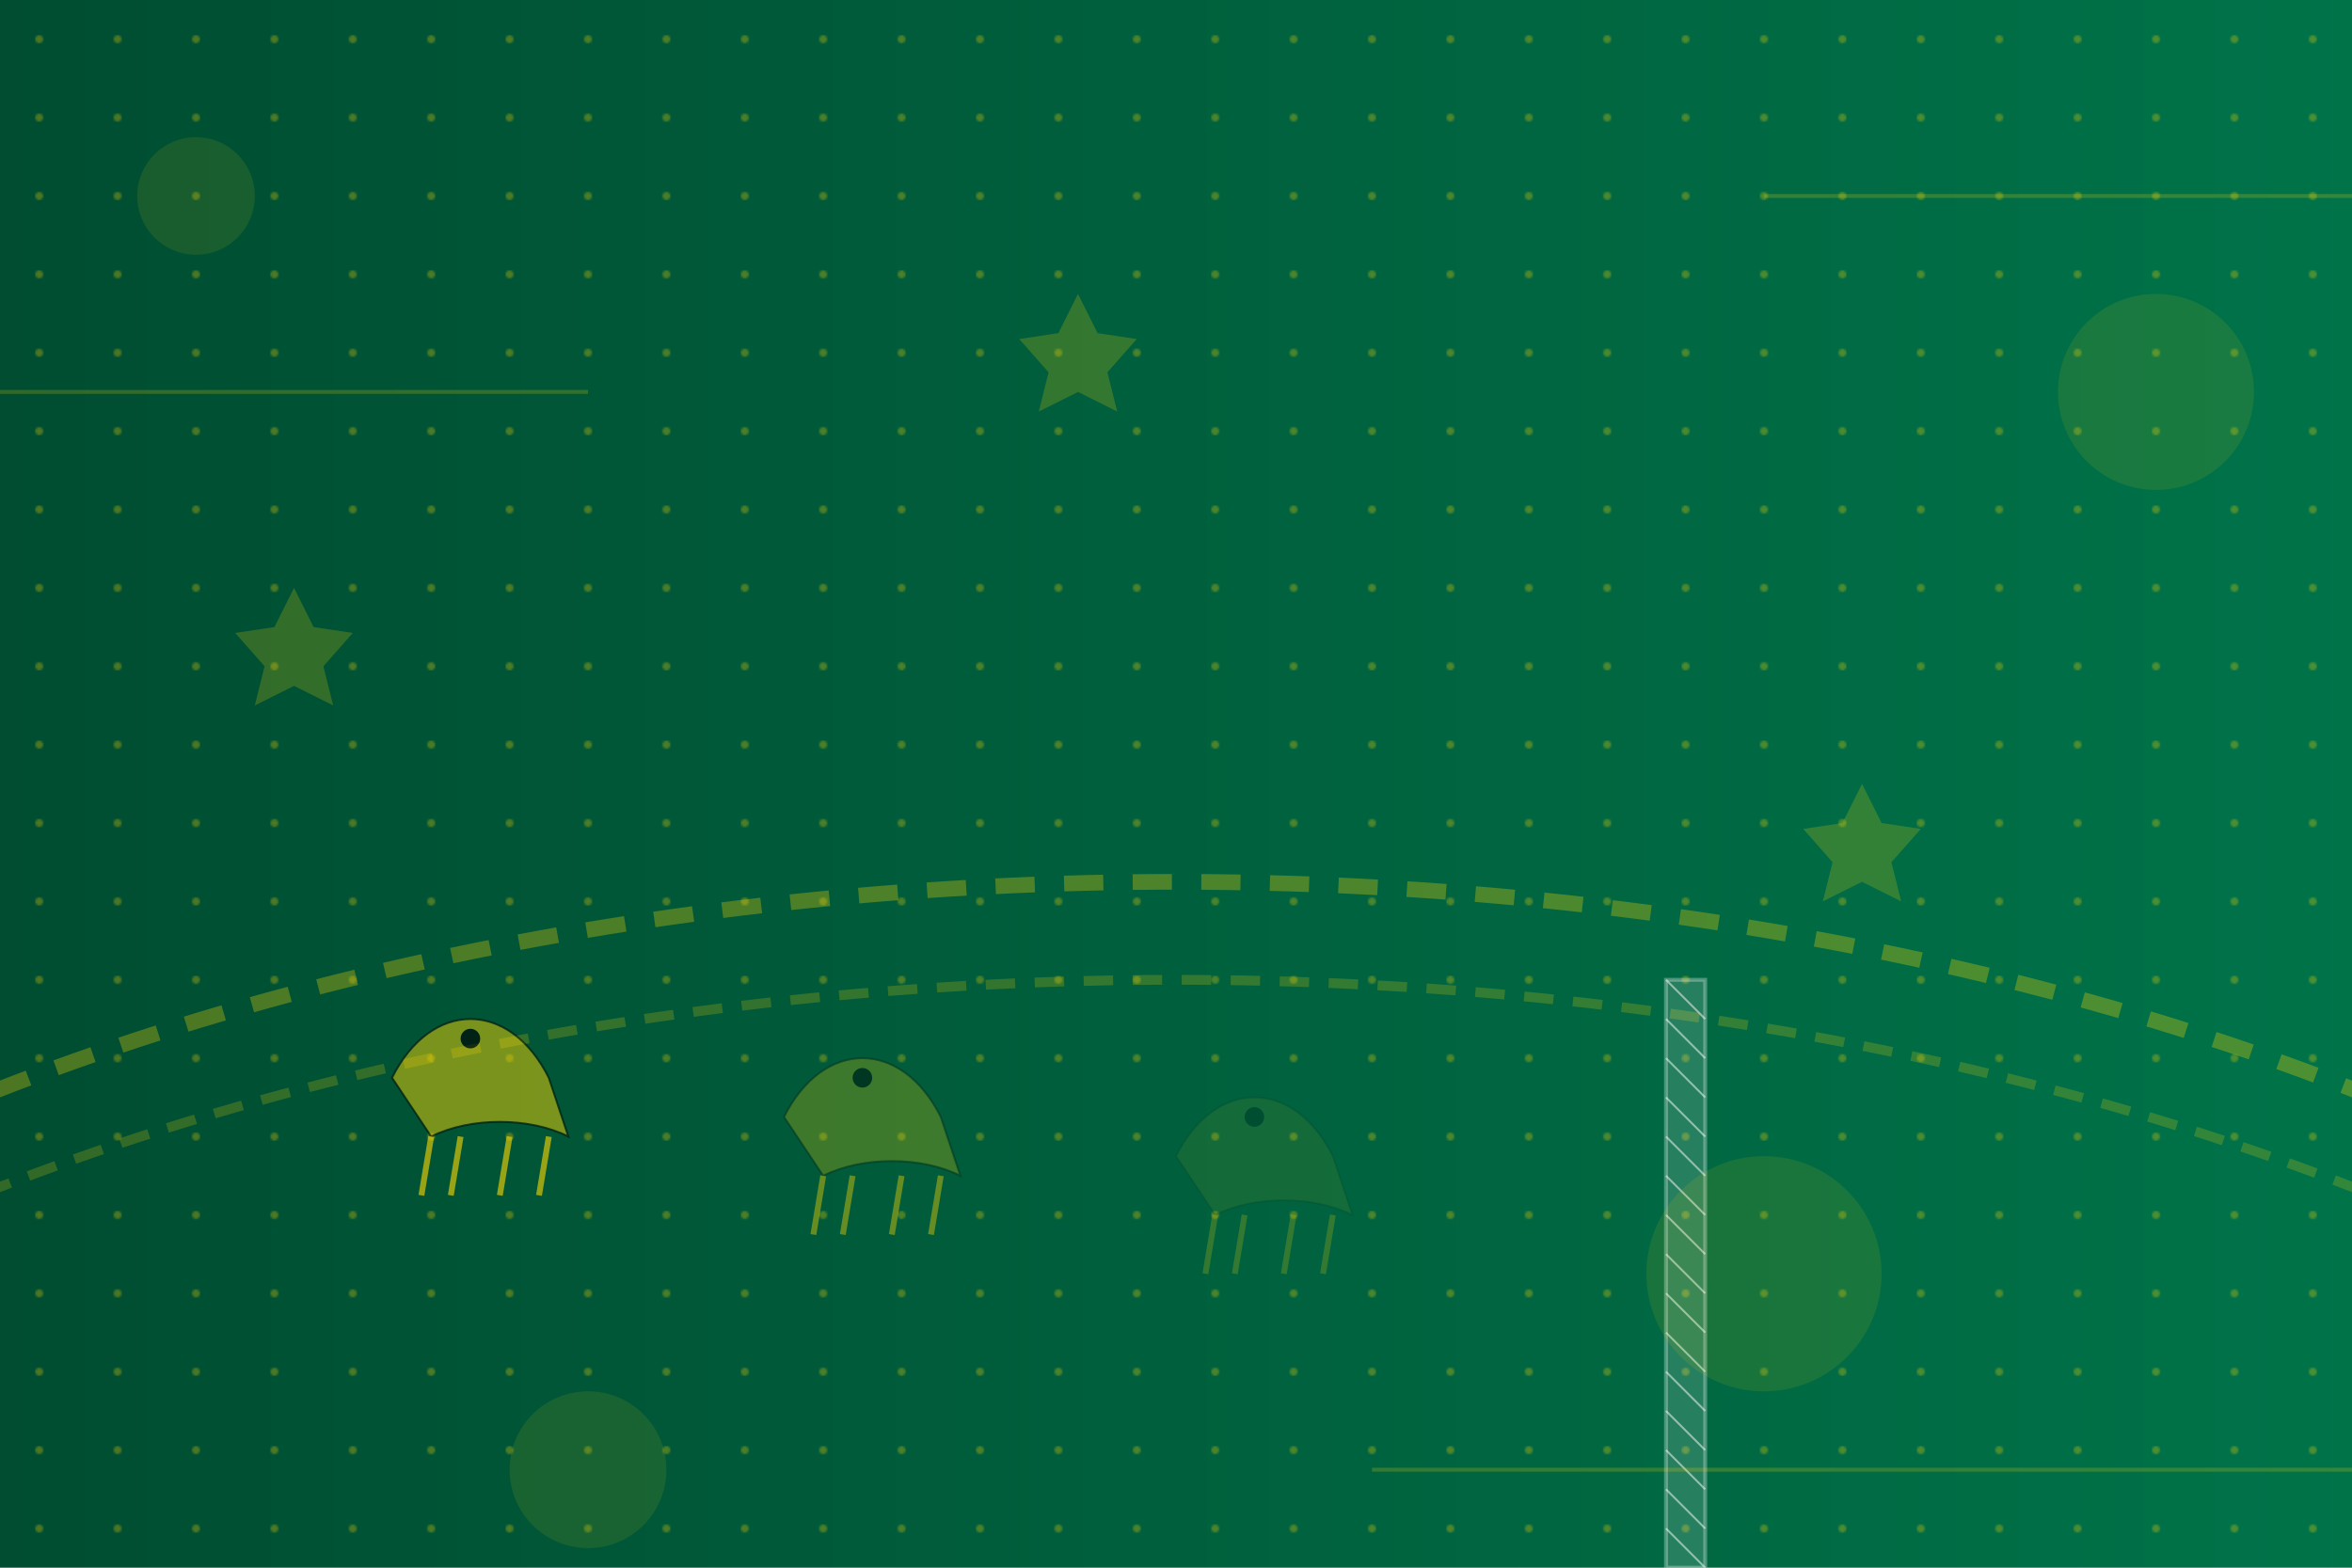 <?xml version="1.0" encoding="UTF-8"?>
<svg xmlns="http://www.w3.org/2000/svg" width="1200" height="800" viewBox="0 0 1200 800">
  <defs>
    <linearGradient id="trackGradient" x1="0%" y1="0%" x2="100%" y2="0%">
      <stop offset="0%" stop-color="#004D31" />
      <stop offset="100%" stop-color="#007349" />
    </linearGradient>
    <pattern id="pattern1" x="0" y="0" width="40" height="40" patternUnits="userSpaceOnUse">
      <circle cx="20" cy="20" r="2" fill="#FFD700" opacity="0.3" />
    </pattern>
  </defs>
  
  <!-- Background -->
  <rect width="1200" height="800" fill="url(#trackGradient)" />
  
  <!-- Pattern overlay -->
  <rect width="1200" height="800" fill="url(#pattern1)" />
  
  <!-- Race track curve -->
  <path d="M-100,600 C300,400 900,400 1300,600" stroke="#FFD700" stroke-width="8" stroke-dasharray="20,15" fill="none" opacity="0.3" />
  <path d="M-100,650 C300,450 900,450 1300,650" stroke="#FFD700" stroke-width="5" stroke-dasharray="15,10" fill="none" opacity="0.2" />
  
  <!-- Finish line -->
  <rect x="850" y="500" width="20" height="300" fill="white" opacity="0.15" />
  <rect x="850" y="500" width="20" height="300" fill="none" stroke="white" stroke-width="2" opacity="0.3" />
  <path d="M850,500 L870,520 M850,520 L870,540 M850,540 L870,560 M850,560 L870,580 M850,580 L870,600 M850,600 L870,620 M850,620 L870,640 M850,640 L870,660 M850,660 L870,680 M850,680 L870,700 M850,700 L870,720 M850,720 L870,740 M850,740 L870,760 M850,760 L870,780 M850,780 L870,800" stroke="white" stroke-width="1" opacity="0.5" />
  
  <!-- Abstract horse shapes -->
  <g opacity="0.6">
    <!-- Horse 1 -->
    <path d="M200,550 C220,510 260,510 280,550 L290,580 C270,570 240,570 220,580 Z" fill="#FFD700" stroke="#000" stroke-width="1" opacity="0.8" />
    <circle cx="240" cy="530" r="5" fill="#000" />
    <line x1="220" y1="580" x2="215" y2="610" stroke="#FFD700" stroke-width="3" />
    <line x1="235" y1="580" x2="230" y2="610" stroke="#FFD700" stroke-width="3" />
    <line x1="260" y1="580" x2="255" y2="610" stroke="#FFD700" stroke-width="3" />
    <line x1="280" y1="580" x2="275" y2="610" stroke="#FFD700" stroke-width="3" />
  </g>
  
  <g opacity="0.4">
    <!-- Horse 2 -->
    <path d="M400,570 C420,530 460,530 480,570 L490,600 C470,590 440,590 420,600 Z" fill="#FFD700" stroke="#000" stroke-width="1" opacity="0.6" />
    <circle cx="440" cy="550" r="5" fill="#000" />
    <line x1="420" y1="600" x2="415" y2="630" stroke="#FFD700" stroke-width="3" />
    <line x1="435" y1="600" x2="430" y2="630" stroke="#FFD700" stroke-width="3" />
    <line x1="460" y1="600" x2="455" y2="630" stroke="#FFD700" stroke-width="3" />
    <line x1="480" y1="600" x2="475" y2="630" stroke="#FFD700" stroke-width="3" />
  </g>
  
  <g opacity="0.2">
    <!-- Horse 3 -->
    <path d="M600,590 C620,550 660,550 680,590 L690,620 C670,610 640,610 620,620 Z" fill="#FFD700" stroke="#000" stroke-width="1" opacity="0.4" />
    <circle cx="640" cy="570" r="5" fill="#000" />
    <line x1="620" y1="620" x2="615" y2="650" stroke="#FFD700" stroke-width="3" />
    <line x1="635" y1="620" x2="630" y2="650" stroke="#FFD700" stroke-width="3" />
    <line x1="660" y1="620" x2="655" y2="650" stroke="#FFD700" stroke-width="3" />
    <line x1="680" y1="620" x2="675" y2="650" stroke="#FFD700" stroke-width="3" />
  </g>
  
  <!-- Decorative Elements -->
  <circle cx="100" cy="100" r="30" fill="#FFD700" opacity="0.1" />
  <circle cx="1100" cy="200" r="50" fill="#FFD700" opacity="0.1" />
  <circle cx="300" cy="750" r="40" fill="#FFD700" opacity="0.1" />
  <circle cx="900" cy="650" r="60" fill="#FFD700" opacity="0.1" />
  
  <!-- Abstract lines -->
  <line x1="0" y1="200" x2="300" y2="200" stroke="#FFD700" stroke-width="2" opacity="0.2" />
  <line x1="900" y1="100" x2="1200" y2="100" stroke="#FFD700" stroke-width="2" opacity="0.2" />
  <line x1="700" y1="750" x2="1200" y2="750" stroke="#FFD700" stroke-width="2" opacity="0.2" />
  
  <!-- Random stars -->
  <path d="M150,300 L160,320 L180,323 L165,340 L170,360 L150,350 L130,360 L135,340 L120,323 L140,320 Z" fill="#FFD700" opacity="0.2" />
  <path d="M950,400 L960,420 L980,423 L965,440 L970,460 L950,450 L930,460 L935,440 L920,423 L940,420 Z" fill="#FFD700" opacity="0.2" />
  <path d="M550,150 L560,170 L580,173 L565,190 L570,210 L550,200 L530,210 L535,190 L520,173 L540,170 Z" fill="#FFD700" opacity="0.2" />
</svg>
